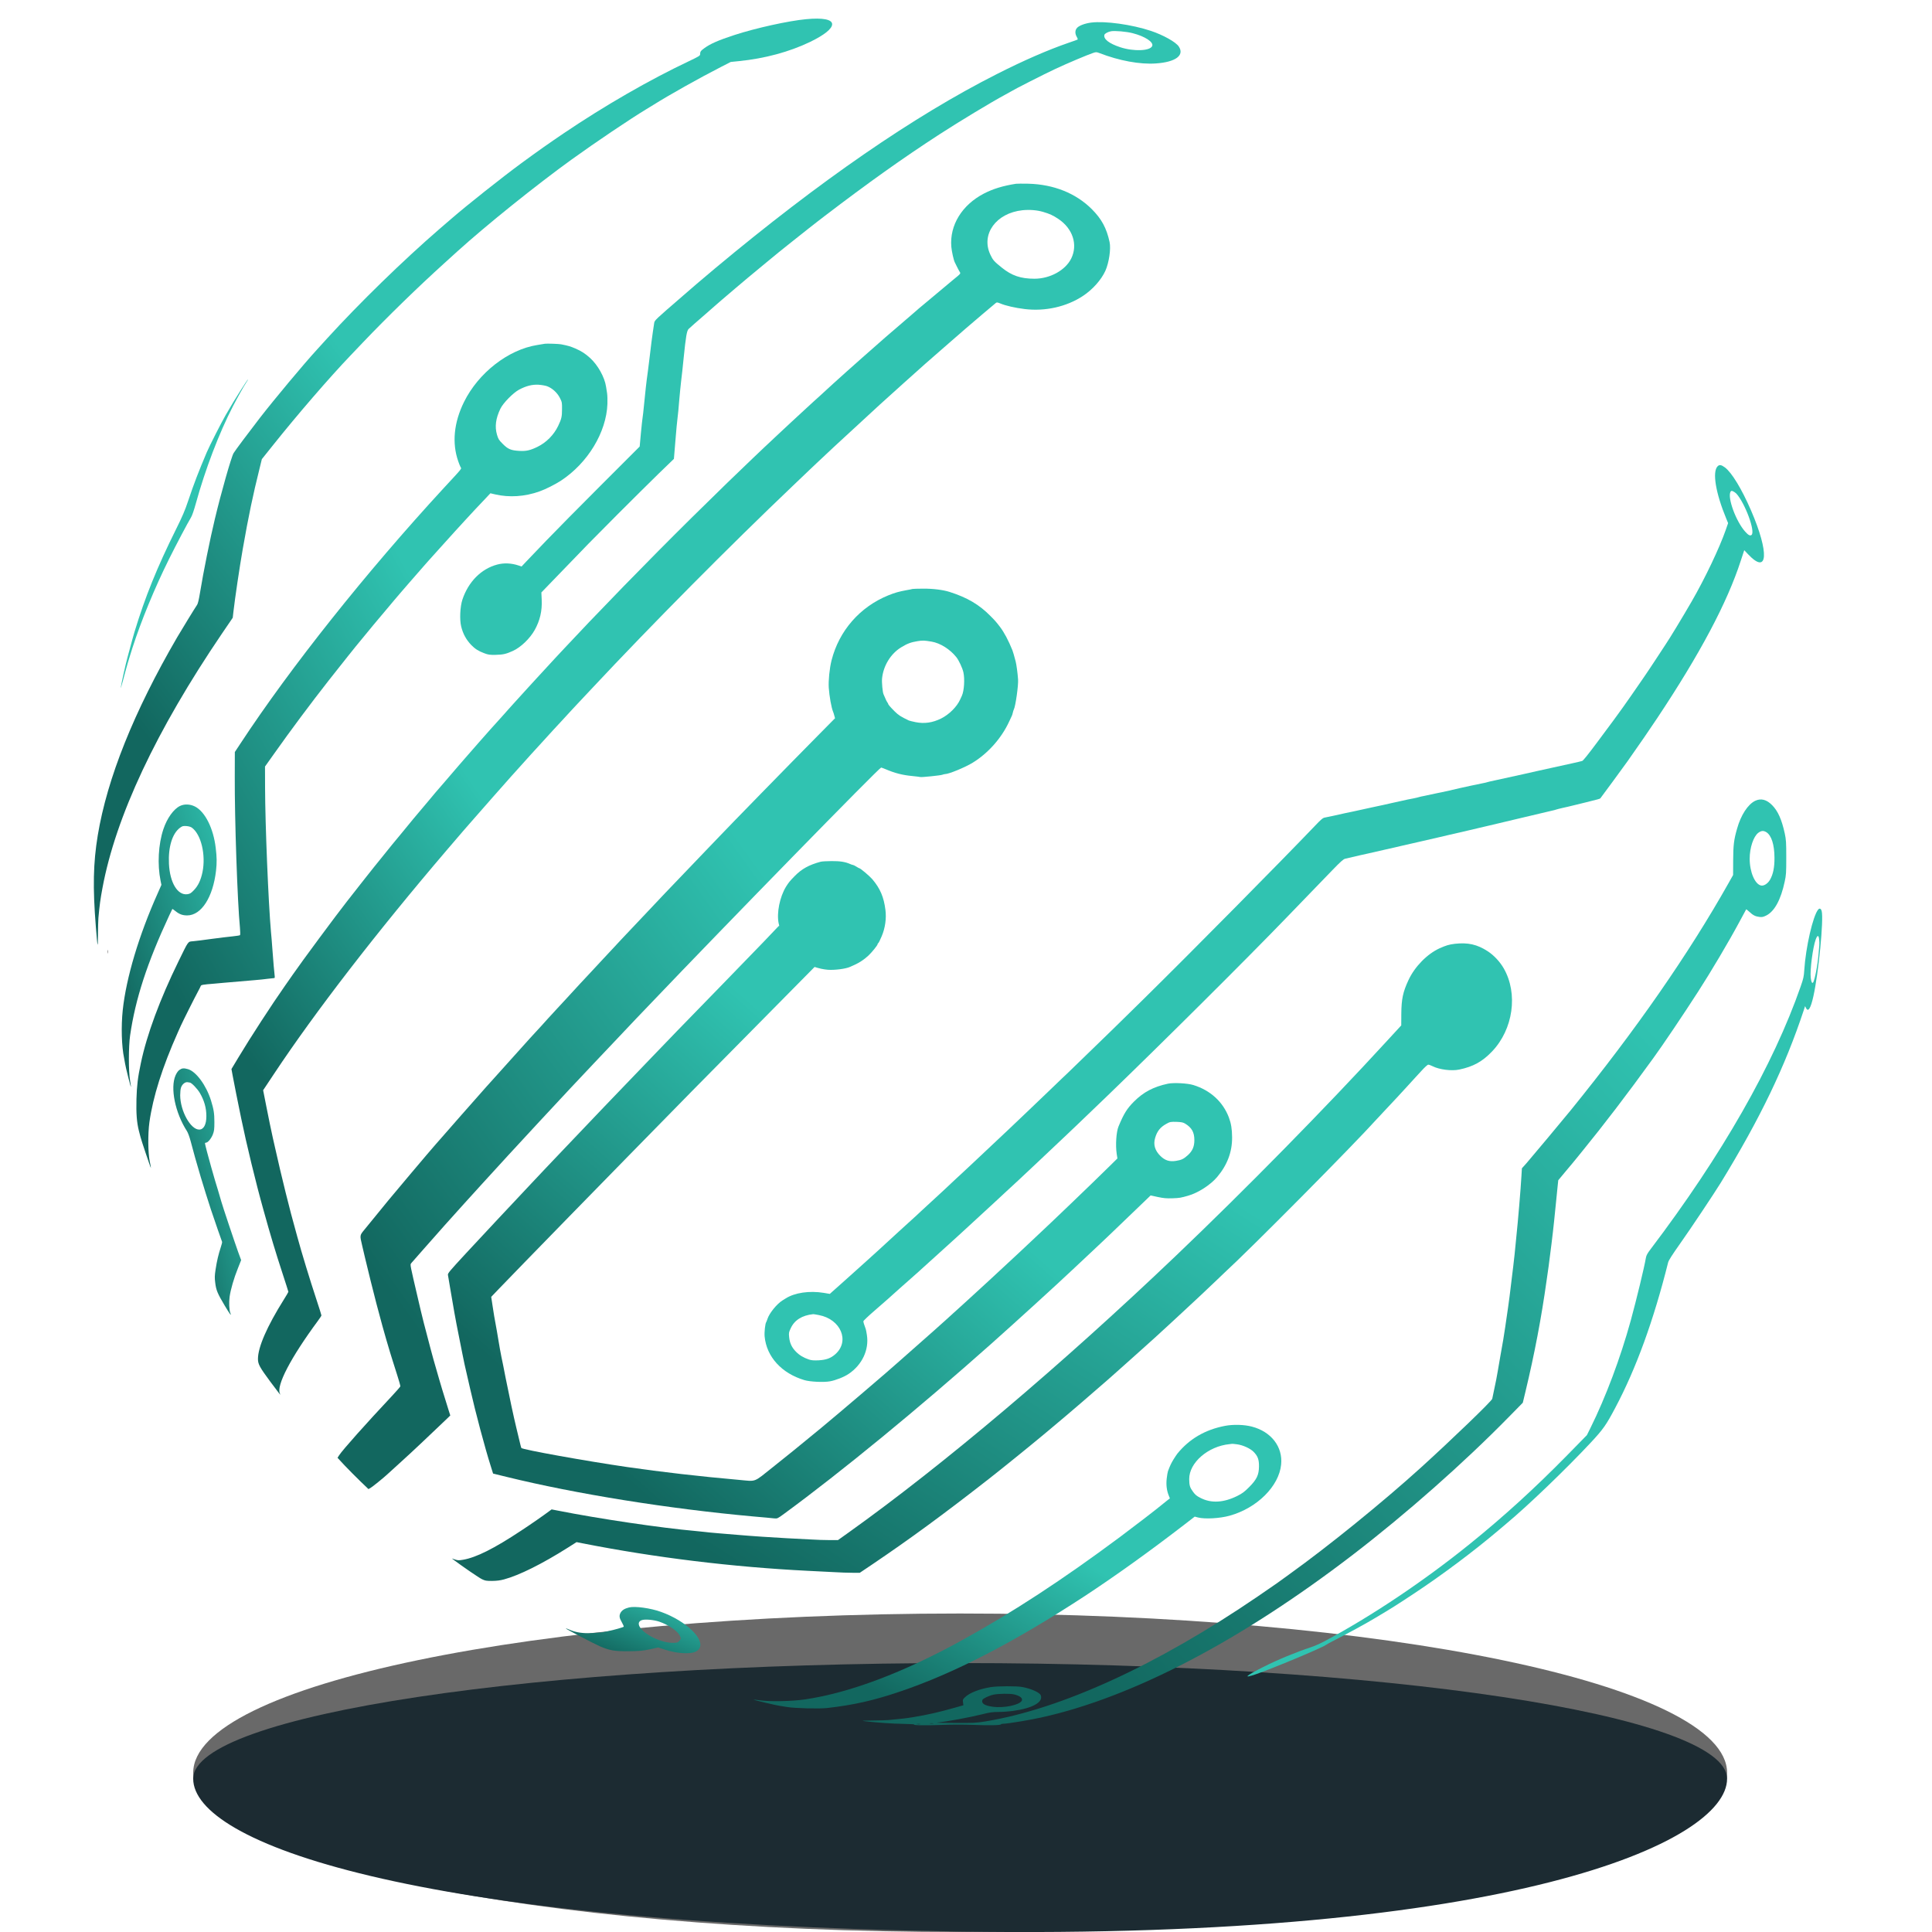 <svg xmlns="http://www.w3.org/2000/svg" width="60" height="60" viewBox="0 0 60 60" fill="none">
<path d="M29.818 60.001C42.972 60.001 53.636 57.787 53.636 55.055C53.636 52.324 42.972 50.109 29.818 50.109C16.664 50.109 6 52.324 6 55.055C6 57.787 16.664 60.001 29.818 60.001Z" fill="#696969"/>
<path d="M53.636 55.24C53.636 57.224 46.88 60.243 29.818 59.986C12.756 59.73 6 57.224 6 55.24C6 53.257 16.664 51.648 29.818 51.648C42.972 51.648 53.636 53.257 53.636 55.24Z" fill="#1C2B32"/>
<g clip-path="url(#clip0_195_1484)">
<g filter="url(#filter0_iii_195_1484)">
<ellipse cx="30.044" cy="26.787" rx="26.787" ry="26.787" fill="white" fill-opacity="0.01"/>
</g>
<path d="M25.033 0.596C24.484 0.648 23.481 0.869 22.809 1.087C22.308 1.251 22.061 1.359 21.874 1.496C21.761 1.578 21.743 1.604 21.743 1.684C21.743 1.73 21.706 1.752 21.4 1.898C20.174 2.477 18.788 3.275 17.509 4.138C17.046 4.452 16.736 4.669 16.197 5.064C15.592 5.508 14.475 6.394 14.014 6.796C13.975 6.83 13.813 6.969 13.655 7.105C12.511 8.095 11.171 9.401 10.162 10.507C10.023 10.661 9.879 10.819 9.844 10.857C9.434 11.304 8.524 12.394 8.067 12.983C7.724 13.427 7.312 13.978 7.255 14.071C7.185 14.185 6.868 15.299 6.675 16.108C6.523 16.739 6.318 17.755 6.212 18.404C6.177 18.618 6.146 18.752 6.121 18.784C6.076 18.845 5.629 19.574 5.502 19.792C4.157 22.104 3.331 24.167 3.036 25.942C2.895 26.802 2.878 27.559 2.977 28.787C3.03 29.446 3.04 29.488 3.042 29.037C3.044 28.815 3.05 28.577 3.056 28.507C3.093 28.102 3.118 27.92 3.182 27.579C3.594 25.358 4.852 22.683 6.892 19.678L7.228 19.185L7.249 18.999C7.298 18.572 7.442 17.604 7.538 17.056C7.72 16.016 7.858 15.363 8.061 14.549L8.132 14.259L8.475 13.83C9.235 12.877 10.23 11.725 10.888 11.037C10.945 10.977 11.117 10.797 11.269 10.637C12.011 9.858 12.989 8.906 13.789 8.183C13.953 8.036 14.137 7.868 14.198 7.812C15.101 6.995 16.652 5.747 17.765 4.945C18.487 4.424 19.555 3.705 20.072 3.391C20.152 3.343 20.248 3.283 20.287 3.26C20.769 2.956 21.726 2.419 22.399 2.075L22.694 1.924L22.95 1.898C23.748 1.818 24.512 1.612 25.156 1.303C25.601 1.087 25.843 0.893 25.843 0.752C25.843 0.602 25.547 0.546 25.033 0.596Z" fill="url(#paint0_linear_195_1484)"/>
<path d="M33.888 0.701C33.7 0.725 33.521 0.791 33.453 0.861C33.383 0.935 33.379 1.041 33.441 1.147C33.465 1.187 33.475 1.223 33.465 1.229C33.455 1.235 33.333 1.279 33.191 1.327C32.546 1.549 31.791 1.878 30.959 2.3C28.376 3.607 25.464 5.616 22.213 8.329C21.951 8.548 21.71 8.752 21.674 8.784C21.64 8.814 21.436 8.992 21.22 9.176C20.334 9.942 20.33 9.946 20.316 10.034C20.31 10.078 20.29 10.204 20.274 10.315C20.256 10.425 20.212 10.771 20.176 11.085C20.138 11.399 20.098 11.713 20.086 11.785C20.076 11.857 20.042 12.154 20.014 12.446C19.986 12.738 19.958 12.988 19.952 13.004C19.948 13.02 19.926 13.22 19.904 13.45L19.866 13.867L18.66 15.073C17.997 15.736 17.234 16.508 16.966 16.788C16.699 17.069 16.415 17.365 16.337 17.445L16.198 17.593L16.108 17.563C15.886 17.487 15.648 17.477 15.441 17.533C14.943 17.665 14.544 18.069 14.36 18.623C14.288 18.842 14.27 19.242 14.322 19.454C14.378 19.684 14.478 19.868 14.638 20.034C14.754 20.152 14.855 20.218 15.037 20.286C15.163 20.334 15.207 20.34 15.391 20.337C15.624 20.332 15.714 20.312 15.93 20.214C16.176 20.102 16.459 19.828 16.605 19.566C16.769 19.274 16.839 18.972 16.823 18.63L16.813 18.399L16.977 18.229C17.068 18.135 17.262 17.933 17.41 17.781C18.105 17.056 18.434 16.72 19.175 15.978C19.615 15.538 20.19 14.967 20.451 14.713L20.929 14.251L20.975 13.693C20.999 13.386 21.029 13.068 21.041 12.986C21.053 12.904 21.077 12.66 21.093 12.446C21.111 12.232 21.139 11.954 21.154 11.828C21.171 11.701 21.206 11.379 21.232 11.113C21.3 10.443 21.33 10.271 21.386 10.216C21.43 10.172 21.632 9.996 21.911 9.754C21.988 9.688 22.091 9.598 22.141 9.552C22.359 9.358 23.277 8.578 23.519 8.383C23.567 8.345 23.697 8.237 23.809 8.143C23.921 8.049 24.09 7.909 24.186 7.833C24.284 7.755 24.4 7.661 24.448 7.623C24.494 7.585 24.626 7.481 24.737 7.393C24.849 7.305 25.015 7.175 25.103 7.103C25.193 7.031 25.319 6.931 25.384 6.883C25.448 6.832 25.548 6.756 25.606 6.712C26.974 5.668 28.031 4.915 29.181 4.169C29.798 3.769 30.803 3.162 31.218 2.94C31.306 2.892 31.388 2.848 31.398 2.84C31.466 2.792 32.432 2.3 32.776 2.14C33.133 1.972 33.776 1.701 33.95 1.643C34.04 1.613 34.054 1.615 34.14 1.647C34.755 1.886 35.406 2.006 35.901 1.97C36.509 1.928 36.79 1.72 36.61 1.447C36.521 1.307 36.125 1.087 35.742 0.959C35.148 0.761 34.324 0.647 33.888 0.701ZM35.177 1.031C35.554 1.127 35.828 1.305 35.784 1.425C35.728 1.583 35.213 1.605 34.791 1.467C34.445 1.353 34.264 1.213 34.298 1.083C34.308 1.043 34.407 0.989 34.503 0.971C34.621 0.949 34.987 0.981 35.177 1.031Z" fill="#30C3B1"/>
<path d="M31.553 5.707C31.147 5.77 30.837 5.866 30.555 6.012C29.873 6.367 29.489 6.995 29.544 7.663C29.556 7.805 29.616 8.078 29.652 8.147C29.662 8.166 29.688 8.22 29.713 8.271C29.737 8.322 29.775 8.391 29.795 8.427C29.841 8.502 29.857 8.48 29.592 8.697C29.491 8.78 29.256 8.977 29.071 9.133C28.886 9.289 28.697 9.447 28.651 9.484C28.566 9.553 28.516 9.596 28.425 9.677C28.397 9.701 28.252 9.827 28.102 9.955C27.639 10.35 27.335 10.614 27.028 10.888C26.971 10.938 26.863 11.034 26.786 11.101C26.649 11.22 25.921 11.871 25.879 11.912C25.867 11.922 25.777 12.005 25.68 12.094C25.581 12.184 25.493 12.265 25.481 12.277C25.469 12.287 25.372 12.374 25.267 12.47C25.163 12.565 25.064 12.656 25.047 12.672C24.984 12.731 24.628 13.06 24.59 13.094C24.568 13.113 24.451 13.222 24.33 13.336C24.21 13.447 24.085 13.567 24.051 13.597C24.019 13.628 23.874 13.764 23.729 13.899C23.586 14.037 23.431 14.184 23.385 14.226C23.242 14.362 22.693 14.889 22.585 14.995C21.084 16.453 19.745 17.804 18.298 19.317C18.194 19.427 17.671 19.98 17.536 20.124C17.494 20.171 17.349 20.325 17.212 20.471C17.078 20.615 16.943 20.761 16.913 20.796C16.883 20.828 16.764 20.956 16.653 21.078C16.541 21.199 16.432 21.317 16.414 21.339C16.38 21.378 16.054 21.737 15.995 21.8C15.979 21.818 15.889 21.917 15.794 22.023C15.7 22.128 15.615 22.226 15.603 22.238C15.593 22.25 15.511 22.339 15.422 22.439C15.334 22.536 15.251 22.627 15.241 22.639C15.201 22.682 14.555 23.416 14.437 23.554C14.37 23.631 14.276 23.741 14.226 23.797C14.016 24.039 13.902 24.173 13.773 24.325C13.699 24.414 13.63 24.491 13.624 24.497C13.616 24.503 13.489 24.653 13.341 24.832C13.192 25.011 13.051 25.179 13.025 25.207C12.966 25.274 12.916 25.333 12.834 25.434C12.797 25.481 12.645 25.665 12.496 25.846C12.347 26.024 12.202 26.201 12.174 26.235C12.146 26.27 11.997 26.456 11.842 26.647C11.687 26.838 11.536 27.024 11.508 27.063C11.478 27.102 11.424 27.172 11.384 27.219C11.345 27.268 11.257 27.38 11.187 27.469C10.969 27.748 10.841 27.911 10.766 28.006C10.448 28.41 9.356 29.884 9.107 30.247C9.06 30.314 8.944 30.483 8.845 30.622C8.447 31.188 7.769 32.231 7.405 32.839L7.188 33.2L7.226 33.407C7.26 33.596 7.397 34.282 7.49 34.73C7.655 35.531 7.944 36.728 8.18 37.569C8.405 38.381 8.554 38.875 8.777 39.557C8.875 39.857 8.956 40.111 8.956 40.119C8.956 40.127 8.894 40.234 8.817 40.356C8.29 41.196 8.011 41.839 8.011 42.204C8.011 42.364 8.065 42.463 8.391 42.904C8.688 43.303 8.737 43.364 8.694 43.281C8.572 43.039 9.028 42.163 9.875 41.017C9.933 40.94 9.982 40.863 9.982 40.851C9.982 40.837 9.913 40.618 9.829 40.364C9.626 39.75 9.37 38.914 9.231 38.401C9.225 38.379 9.203 38.295 9.181 38.218C9.012 37.628 8.737 36.519 8.542 35.642C8.513 35.519 8.483 35.383 8.473 35.338C8.445 35.218 8.32 34.618 8.274 34.375C8.25 34.257 8.218 34.093 8.202 34.01L8.172 33.858L8.509 33.351C9.795 31.414 11.695 28.953 13.874 26.402C14.107 26.13 14.336 25.86 14.386 25.805C14.437 25.748 14.531 25.639 14.598 25.562C14.775 25.357 15.861 24.124 15.875 24.112C15.881 24.106 16.018 23.956 16.177 23.777C16.337 23.599 16.472 23.449 16.478 23.442C16.484 23.436 16.643 23.264 16.83 23.057C17.244 22.601 17.168 22.686 17.444 22.388C17.57 22.25 17.689 22.122 17.705 22.104C17.721 22.085 17.804 21.998 17.886 21.909C17.969 21.822 18.192 21.584 18.379 21.384C20.247 19.388 22.655 16.96 24.634 15.076C24.833 14.887 25.069 14.662 25.155 14.579C25.243 14.496 25.33 14.413 25.348 14.396C25.384 14.364 25.863 13.912 25.899 13.879C25.933 13.847 27.124 12.749 27.329 12.561C27.43 12.47 27.768 12.163 28.083 11.881C28.399 11.6 28.689 11.34 28.727 11.305C28.765 11.271 29.037 11.034 29.33 10.778C29.624 10.524 29.922 10.263 29.994 10.2C30.067 10.137 30.298 9.94 30.507 9.762C30.718 9.585 30.905 9.427 30.924 9.411C30.956 9.385 30.972 9.387 31.062 9.423C31.227 9.494 31.533 9.563 31.825 9.598C32.462 9.675 33.12 9.527 33.627 9.194C33.928 8.997 34.2 8.693 34.328 8.411C34.441 8.16 34.505 7.725 34.459 7.517C34.365 7.083 34.212 6.801 33.908 6.496C33.413 6.001 32.725 5.726 31.935 5.705C31.758 5.701 31.587 5.703 31.553 5.707ZM32.392 6.58C32.599 6.64 32.707 6.691 32.868 6.799C33.317 7.099 33.478 7.598 33.269 8.026C33.088 8.393 32.611 8.656 32.126 8.656C31.7 8.656 31.42 8.561 31.11 8.31C30.869 8.117 30.835 8.076 30.756 7.908C30.457 7.275 30.934 6.616 31.754 6.529C31.975 6.507 32.207 6.525 32.392 6.58Z" fill="url(#paint1_linear_195_1484)"/>
<path d="M16.923 10.675C16.895 10.681 16.787 10.697 16.682 10.715C15.781 10.859 14.858 11.579 14.411 12.482C14.095 13.121 14.033 13.759 14.23 14.323C14.252 14.388 14.284 14.469 14.301 14.502C14.335 14.567 14.395 14.494 13.774 15.165C11.376 17.767 9.017 20.731 7.47 23.087L7.293 23.355L7.291 24.118C7.285 25.432 7.374 28.022 7.452 28.813C7.462 28.931 7.464 29.032 7.454 29.042C7.446 29.051 7.343 29.067 7.227 29.079C7.112 29.089 6.819 29.126 6.575 29.158C6.332 29.192 6.07 29.225 5.996 29.231C5.829 29.247 5.865 29.199 5.541 29.86C4.968 31.03 4.56 32.129 4.375 33.014C4.28 33.458 4.25 33.713 4.238 34.129C4.226 34.584 4.248 34.859 4.314 35.121C4.337 35.206 4.359 35.294 4.365 35.316C4.379 35.387 4.68 36.281 4.687 36.273C4.691 36.271 4.674 36.176 4.65 36.066C4.596 35.803 4.59 35.212 4.64 34.853C4.751 34.06 5.041 33.142 5.519 32.071C5.553 31.991 5.596 31.896 5.614 31.858C5.676 31.72 6.06 30.953 6.143 30.803C6.187 30.72 6.231 30.637 6.235 30.619C6.247 30.586 6.302 30.576 6.646 30.549C6.684 30.545 6.835 30.533 6.977 30.519C7.313 30.489 7.577 30.466 7.903 30.44C8.047 30.428 8.232 30.41 8.315 30.397C8.397 30.387 8.482 30.377 8.502 30.377C8.536 30.377 8.538 30.365 8.528 30.28C8.514 30.182 8.492 29.904 8.456 29.434C8.446 29.288 8.428 29.065 8.415 28.937C8.335 28.032 8.236 25.635 8.232 24.455L8.23 23.805L8.508 23.414C9.027 22.68 9.638 21.86 10.21 21.13C10.584 20.654 10.614 20.617 10.799 20.386C10.897 20.262 11.012 20.122 11.05 20.073C11.109 20 11.489 19.538 11.609 19.394C11.63 19.372 11.793 19.175 11.976 18.958C12.156 18.741 12.374 18.485 12.456 18.39C12.539 18.295 12.661 18.155 12.728 18.076C12.796 17.998 12.891 17.889 12.941 17.832C12.991 17.775 13.09 17.662 13.162 17.579C13.235 17.498 13.303 17.421 13.313 17.408C13.325 17.396 13.466 17.24 13.625 17.061C13.784 16.883 14.009 16.634 14.126 16.506C14.242 16.378 14.393 16.214 14.46 16.141C14.596 15.991 14.874 15.694 15.087 15.471L15.23 15.319L15.379 15.354C15.817 15.455 16.294 15.425 16.752 15.262C16.943 15.195 17.241 15.045 17.426 14.924C18.257 14.376 18.832 13.423 18.864 12.544C18.868 12.431 18.864 12.281 18.854 12.214C18.844 12.147 18.83 12.056 18.822 12.011C18.778 11.715 18.567 11.336 18.325 11.117C18.172 10.979 18.06 10.906 17.869 10.823C17.718 10.758 17.649 10.737 17.426 10.693C17.356 10.678 16.984 10.666 16.923 10.675ZM16.992 11.995C17.153 12.056 17.305 12.196 17.386 12.354C17.454 12.488 17.456 12.502 17.454 12.709C17.454 12.942 17.438 13.009 17.334 13.228C17.199 13.508 16.968 13.741 16.692 13.877C16.465 13.987 16.34 14.015 16.131 14.003C15.869 13.989 15.773 13.948 15.614 13.786C15.493 13.666 15.475 13.636 15.435 13.502C15.361 13.25 15.395 12.995 15.541 12.691C15.628 12.514 15.934 12.202 16.119 12.102C16.34 11.985 16.523 11.938 16.722 11.948C16.817 11.954 16.937 11.975 16.992 11.995Z" fill="url(#paint2_linear_195_1484)"/>
<path d="M7.476 12.118C7.267 12.448 7.229 12.511 7.006 12.895C6.875 13.122 6.511 13.838 6.424 14.04C6.163 14.657 6.032 14.994 5.841 15.562C5.745 15.852 5.66 16.048 5.469 16.432C4.874 17.631 4.51 18.529 4.176 19.628C4.148 19.724 4.097 19.9 3.961 20.409C3.898 20.638 3.769 21.221 3.751 21.352C3.743 21.397 3.772 21.314 3.81 21.17C3.936 20.689 3.985 20.525 4.115 20.115C4.387 19.271 4.807 18.251 5.25 17.361C5.477 16.904 5.831 16.235 5.932 16.069C5.966 16.016 6.026 15.839 6.08 15.643C6.372 14.582 6.805 13.444 7.237 12.611C7.376 12.343 7.577 11.984 7.641 11.89C7.692 11.815 7.706 11.789 7.694 11.789C7.69 11.789 7.591 11.937 7.476 12.118Z" fill="#30C3B1"/>
<path d="M53.342 14.481C53.171 14.653 53.282 15.315 53.612 16.11L53.668 16.246L53.592 16.465C53.394 17.029 52.95 17.962 52.54 18.672C52.264 19.15 51.838 19.854 51.709 20.041C51.691 20.069 51.562 20.264 51.423 20.477C51.285 20.688 51.122 20.931 51.063 21.016C51.005 21.101 50.911 21.239 50.852 21.322C50.796 21.406 50.709 21.529 50.661 21.598C50.613 21.665 50.498 21.827 50.406 21.961C50.311 22.093 50.185 22.27 50.122 22.353C50.06 22.436 49.824 22.753 49.599 23.057C49.34 23.406 49.171 23.616 49.139 23.631C49.11 23.641 48.96 23.677 48.805 23.71C48.65 23.744 48.396 23.799 48.242 23.834C48.087 23.87 47.861 23.919 47.739 23.945C47.618 23.971 47.413 24.018 47.286 24.047C46.912 24.131 46.604 24.198 46.411 24.239C46.313 24.259 46.216 24.282 46.2 24.288C46.184 24.296 46.102 24.314 46.019 24.33C45.937 24.347 45.788 24.377 45.687 24.399C45.589 24.422 45.424 24.458 45.321 24.479C45.221 24.501 45.12 24.525 45.098 24.531C45.076 24.539 44.991 24.558 44.911 24.574C44.828 24.59 44.676 24.623 44.571 24.645C44.466 24.667 44.318 24.7 44.239 24.716C44.163 24.73 44.084 24.748 44.068 24.754C44.052 24.762 43.969 24.78 43.887 24.797C43.804 24.811 43.65 24.843 43.545 24.868C43.441 24.892 43.296 24.925 43.223 24.939C43.151 24.955 43.034 24.982 42.962 24.998C42.889 25.014 42.737 25.046 42.62 25.071C42.503 25.095 42.351 25.13 42.278 25.146C42.206 25.162 42.089 25.186 42.017 25.203C41.874 25.231 41.705 25.268 41.413 25.334C41.309 25.357 41.188 25.381 41.148 25.389C41.083 25.399 41.033 25.44 40.818 25.667C39.78 26.752 37.111 29.454 35.55 30.993C35.067 31.47 34.024 32.49 33.939 32.567C33.907 32.597 33.69 32.809 33.455 33.036C33.219 33.265 33.008 33.47 32.982 33.49C32.958 33.512 32.761 33.701 32.545 33.91C32.328 34.119 32.079 34.358 31.99 34.441C31.902 34.526 31.759 34.663 31.67 34.746C31.584 34.829 31.501 34.906 31.489 34.918C31.477 34.928 31.385 35.015 31.286 35.111C31.186 35.206 31.037 35.346 30.952 35.425C30.82 35.551 30.659 35.701 30.12 36.208C30.043 36.281 29.931 36.386 29.87 36.441C29.81 36.496 29.738 36.563 29.707 36.591C29.412 36.869 29.134 37.129 28.933 37.311C28.8 37.433 28.651 37.571 28.601 37.617C28.551 37.664 28.486 37.725 28.458 37.751C28.346 37.855 28.022 38.149 27.907 38.252C27.646 38.49 27.4 38.717 27.284 38.824C27.217 38.885 27.041 39.045 26.892 39.179C26.636 39.407 26.534 39.498 26.411 39.611C26.383 39.636 26.296 39.715 26.218 39.784C26.079 39.905 25.924 40.043 25.824 40.135L25.771 40.183L25.582 40.151C25.138 40.078 24.681 40.145 24.398 40.325C24.369 40.343 24.325 40.372 24.297 40.388C24.124 40.496 23.889 40.786 23.834 40.962C23.82 41.007 23.802 41.051 23.794 41.063C23.764 41.102 23.734 41.376 23.746 41.504C23.806 42.136 24.273 42.65 24.981 42.861C25.156 42.913 25.576 42.934 25.771 42.899C25.948 42.869 26.216 42.763 26.355 42.668C26.775 42.386 26.994 41.919 26.922 41.459C26.91 41.376 26.893 41.293 26.887 41.277C26.839 41.149 26.811 41.057 26.813 41.033C26.813 41.017 26.972 40.865 27.165 40.699C27.358 40.53 27.541 40.372 27.573 40.343C27.604 40.315 27.696 40.234 27.776 40.161C27.857 40.088 27.933 40.019 27.945 40.009C27.958 39.997 28.076 39.893 28.209 39.776C28.523 39.5 28.581 39.445 28.609 39.419C28.621 39.408 28.808 39.24 29.023 39.045C29.607 38.518 29.617 38.508 29.748 38.388C29.798 38.342 29.947 38.206 30.079 38.084C30.212 37.962 30.411 37.78 30.52 37.678C30.63 37.577 30.743 37.472 30.771 37.447C30.799 37.421 30.864 37.362 30.914 37.315C30.965 37.269 31.103 37.139 31.224 37.027C31.518 36.758 31.495 36.778 31.63 36.652C31.841 36.451 32.087 36.222 32.233 36.086C32.429 35.902 32.917 35.441 33.137 35.232C33.235 35.137 33.384 34.995 33.467 34.918C33.712 34.685 33.768 34.63 34.384 34.038C36.123 32.36 38.698 29.799 40.003 28.446C40.164 28.279 40.468 27.965 40.677 27.748C40.888 27.529 41.206 27.202 41.381 27.02C41.628 26.764 41.719 26.683 41.773 26.669C41.858 26.647 42.051 26.602 42.238 26.561C42.31 26.545 42.433 26.519 42.509 26.501C42.702 26.456 42.863 26.42 43.042 26.379C43.125 26.361 43.248 26.332 43.314 26.318C43.38 26.302 43.493 26.276 43.565 26.259C43.638 26.243 43.782 26.211 43.887 26.186C43.992 26.162 44.134 26.129 44.205 26.113C44.336 26.083 44.517 26.042 44.722 25.994C44.788 25.977 44.901 25.951 44.973 25.935C45.09 25.908 45.259 25.87 45.597 25.791C45.657 25.777 45.794 25.744 45.898 25.72C46.003 25.695 46.144 25.663 46.21 25.647C46.276 25.631 46.407 25.6 46.502 25.578C46.657 25.543 46.826 25.503 47.145 25.425C47.507 25.338 47.934 25.237 48.139 25.19C48.237 25.168 48.326 25.146 48.334 25.14C48.342 25.136 48.429 25.113 48.527 25.091C48.624 25.071 48.777 25.034 48.865 25.012C48.954 24.99 49.12 24.949 49.237 24.921C49.633 24.823 49.686 24.809 49.7 24.793C49.728 24.762 50.412 23.827 50.545 23.641C50.995 23 51.15 22.775 51.46 22.312C52.793 20.31 53.638 18.72 54.062 17.412L54.169 17.087L54.292 17.217C54.907 17.868 54.951 17.173 54.38 15.852C54.09 15.183 53.779 14.672 53.568 14.516C53.457 14.434 53.398 14.424 53.342 14.481ZM53.922 15.327C54.191 15.619 54.521 16.507 54.396 16.613C54.352 16.649 54.296 16.621 54.197 16.509C53.913 16.191 53.644 15.461 53.742 15.274C53.76 15.242 53.773 15.238 53.819 15.256C53.849 15.268 53.895 15.301 53.922 15.327ZM25.433 40.841C26.113 40.97 26.399 41.652 25.942 42.056C25.797 42.183 25.661 42.232 25.421 42.246C25.27 42.252 25.204 42.248 25.119 42.22C24.953 42.163 24.826 42.088 24.717 41.976C24.589 41.846 24.526 41.709 24.508 41.53C24.494 41.398 24.498 41.376 24.554 41.256C24.671 40.997 24.908 40.849 25.256 40.812C25.269 40.812 25.349 40.824 25.433 40.841Z" fill="#30C3B1"/>
<path d="M28.334 18.291C28.322 18.297 28.242 18.314 28.153 18.328C27.922 18.371 27.795 18.405 27.59 18.488C26.705 18.847 26.058 19.587 25.824 20.51C25.762 20.758 25.724 21.133 25.738 21.358C25.756 21.622 25.82 21.981 25.872 22.103C25.882 22.125 25.9 22.18 25.91 22.224L25.933 22.305L25.382 22.863C24.599 23.654 22.578 25.723 22.331 25.987C22.284 26.037 22.099 26.228 21.922 26.413C21.598 26.749 20.832 27.549 20.649 27.743C20.597 27.8 20.39 28.019 20.191 28.228C19.991 28.439 19.742 28.703 19.637 28.814C19.533 28.926 19.368 29.1 19.271 29.201C19.177 29.301 19.08 29.404 19.06 29.429C19.038 29.453 18.895 29.607 18.74 29.771C18.587 29.936 18.392 30.145 18.31 30.234C18.227 30.323 18.095 30.465 18.016 30.548C17.799 30.781 17.636 30.96 17.576 31.027C17.544 31.059 17.419 31.197 17.296 31.329C16.992 31.66 16.994 31.656 16.802 31.871C16.707 31.974 16.608 32.084 16.58 32.112C16.552 32.143 16.498 32.201 16.457 32.246C16.419 32.288 16.194 32.54 15.957 32.802C15.721 33.063 15.454 33.359 15.365 33.461C15.275 33.56 15.156 33.692 15.1 33.755C15.046 33.816 14.891 33.99 14.76 34.14C14.629 34.29 14.502 34.434 14.48 34.457C14.456 34.481 14.388 34.558 14.328 34.629C14.267 34.698 14.136 34.848 14.038 34.96C13.939 35.073 13.803 35.227 13.736 35.305C13.668 35.384 13.575 35.487 13.531 35.538C13.485 35.59 13.358 35.737 13.249 35.866C13.139 35.996 12.916 36.262 12.749 36.457C12.274 37.017 11.884 37.487 11.325 38.179C11.168 38.371 11.17 38.353 11.25 38.694C11.27 38.783 11.309 38.943 11.333 39.048C11.385 39.278 11.632 40.272 11.691 40.489C11.731 40.643 11.809 40.935 11.876 41.178C11.922 41.351 12.065 41.842 12.117 42.01C12.139 42.083 12.174 42.197 12.196 42.264C12.216 42.331 12.278 42.529 12.336 42.706C12.393 42.882 12.437 43.038 12.433 43.055C12.429 43.069 12.316 43.2 12.181 43.344C11.339 44.243 10.649 45.018 10.534 45.192L10.482 45.273L10.705 45.513C10.828 45.642 11.045 45.861 11.186 45.998L11.443 46.245L11.502 46.212C11.552 46.188 11.938 45.874 12.035 45.781C12.051 45.764 12.206 45.624 12.377 45.47C12.684 45.192 12.823 45.062 13.121 44.781C13.205 44.701 13.398 44.517 13.551 44.373C13.704 44.227 13.865 44.075 13.907 44.034L13.984 43.959L13.937 43.811C13.911 43.73 13.861 43.568 13.825 43.45C13.79 43.332 13.748 43.2 13.734 43.156C13.72 43.111 13.68 42.973 13.644 42.852C13.579 42.627 13.527 42.444 13.463 42.223C13.445 42.156 13.402 42.006 13.372 41.888C13.342 41.771 13.302 41.617 13.282 41.544C13.201 41.245 13.113 40.896 13.07 40.712C13.056 40.651 13.026 40.521 13.002 40.422C12.956 40.223 12.902 39.988 12.839 39.722C12.817 39.624 12.785 39.481 12.769 39.404C12.743 39.266 12.743 39.26 12.787 39.211C12.811 39.182 12.976 38.996 13.153 38.795C13.521 38.373 14.12 37.704 14.428 37.365C14.545 37.237 14.79 36.968 14.971 36.767C15.85 35.797 17.688 33.816 18.441 33.025C18.543 32.919 18.831 32.613 19.084 32.346C19.338 32.078 19.643 31.753 19.766 31.625C19.889 31.498 20.112 31.264 20.261 31.108C22.457 28.804 27.308 23.837 27.365 23.837C27.375 23.837 27.439 23.861 27.508 23.89C27.791 24.011 28.029 24.072 28.33 24.1C28.455 24.112 28.567 24.127 28.58 24.131C28.618 24.143 29.217 24.082 29.267 24.06C29.294 24.05 29.33 24.04 29.35 24.04C29.465 24.04 29.973 23.831 30.207 23.687C30.688 23.392 31.104 22.922 31.341 22.407C31.377 22.328 31.414 22.25 31.422 22.234C31.432 22.216 31.446 22.171 31.454 22.133C31.462 22.095 31.476 22.05 31.486 22.032C31.538 21.934 31.631 21.281 31.617 21.099C31.603 20.898 31.566 20.632 31.542 20.541C31.494 20.358 31.458 20.235 31.442 20.196C31.319 19.89 31.188 19.644 31.054 19.466C30.935 19.312 30.911 19.283 30.76 19.131C30.41 18.776 30.042 18.559 29.491 18.383C29.288 18.318 28.976 18.279 28.67 18.281C28.497 18.281 28.346 18.287 28.334 18.291ZM28.93 19.926C29.199 19.971 29.501 20.16 29.7 20.409C29.778 20.506 29.889 20.746 29.919 20.878C29.965 21.086 29.943 21.45 29.873 21.605C29.859 21.634 29.835 21.689 29.817 21.727C29.716 21.951 29.475 22.19 29.227 22.314C28.962 22.445 28.708 22.482 28.433 22.427C28.336 22.407 28.244 22.384 28.226 22.376C27.968 22.253 27.904 22.21 27.785 22.093C27.648 21.956 27.582 21.88 27.582 21.855C27.582 21.849 27.57 21.827 27.556 21.811C27.542 21.792 27.514 21.738 27.494 21.687C27.473 21.636 27.449 21.579 27.439 21.561C27.411 21.506 27.381 21.192 27.393 21.074C27.431 20.675 27.663 20.299 27.99 20.101C28.177 19.987 28.29 19.945 28.493 19.912C28.66 19.886 28.698 19.888 28.93 19.926Z" fill="url(#paint3_linear_195_1484)"/>
<path d="M5.59 25.03C5.391 25.127 5.186 25.413 5.074 25.752C4.917 26.22 4.884 26.847 4.987 27.354L5.013 27.48L4.895 27.748C4.313 29.048 3.919 30.366 3.812 31.37C3.758 31.881 3.776 32.492 3.855 32.865C3.867 32.93 3.881 33.005 3.885 33.033C3.893 33.106 4.058 33.766 4.066 33.757C4.07 33.755 4.058 33.666 4.04 33.561C3.989 33.279 3.991 32.504 4.04 32.161C4.205 31.019 4.571 29.898 5.261 28.419C5.307 28.318 5.349 28.233 5.353 28.228C5.355 28.224 5.397 28.255 5.446 28.293C5.566 28.391 5.667 28.429 5.812 28.429C6.252 28.429 6.614 27.867 6.709 27.04C6.737 26.792 6.735 26.62 6.699 26.33C6.628 25.725 6.369 25.208 6.057 25.048C5.906 24.971 5.727 24.963 5.59 25.03ZM5.961 25.705C6.248 25.918 6.397 26.551 6.288 27.087C6.236 27.334 6.154 27.508 6.021 27.646C5.932 27.74 5.9 27.758 5.822 27.77C5.518 27.815 5.275 27.415 5.247 26.825C5.222 26.303 5.351 25.884 5.59 25.707C5.665 25.652 5.685 25.648 5.79 25.654C5.864 25.66 5.924 25.679 5.961 25.705Z" fill="url(#paint4_linear_195_1484)"/>
<path d="M54.509 24.87C54.284 24.978 54.066 25.31 53.948 25.73C53.847 26.077 53.827 26.251 53.825 26.728L53.823 27.174L53.686 27.418C52.437 29.635 50.81 31.977 48.777 34.484C48.549 34.766 47.552 35.956 47.409 36.121L47.264 36.283L47.25 36.516C47.226 36.938 47.146 37.894 47.085 38.472C47.069 38.628 47.047 38.847 47.037 38.958C47.017 39.151 46.98 39.457 46.936 39.81C46.924 39.899 46.91 40.017 46.904 40.074C46.892 40.206 46.784 40.971 46.745 41.22C46.727 41.325 46.699 41.504 46.683 41.616C46.665 41.727 46.623 41.964 46.59 42.143C46.558 42.321 46.524 42.52 46.514 42.585C46.504 42.652 46.482 42.77 46.466 42.849C46.434 43.003 46.355 43.372 46.343 43.441C46.329 43.51 45.1 44.694 44.121 45.583C42.932 46.66 41.24 48.031 40.038 48.893C39.933 48.97 39.76 49.092 39.656 49.169C39.551 49.244 39.283 49.428 39.062 49.578C35.941 51.708 32.96 53.075 30.596 53.461C30.303 53.507 30.238 53.511 29.653 53.507C29.307 53.507 29.058 53.501 29.096 53.497C29.41 53.465 30.116 53.335 30.5 53.239C30.744 53.178 30.824 53.166 31.013 53.166C31.138 53.166 31.333 53.152 31.45 53.136C32.069 53.051 32.403 52.864 32.322 52.649C32.288 52.562 32.033 52.446 31.751 52.392C31.582 52.359 30.985 52.361 30.776 52.394C30.424 52.45 30.114 52.57 29.975 52.704C29.898 52.775 29.897 52.785 29.907 52.868L29.919 52.958L29.663 53.031C29.172 53.17 28.804 53.256 28.352 53.329C28.147 53.363 28.008 53.379 27.588 53.418C27.527 53.424 27.306 53.43 27.095 53.432C26.781 53.434 26.739 53.438 26.854 53.453C27.228 53.497 27.712 53.532 28.042 53.536C28.243 53.54 28.4 53.548 28.388 53.554C28.342 53.582 28.73 53.59 29.219 53.57C29.583 53.556 29.903 53.556 30.232 53.568C30.723 53.588 31.087 53.58 31.087 53.55C31.087 53.54 31.122 53.532 31.164 53.532C31.287 53.532 31.98 53.418 32.334 53.339C35.164 52.716 38.527 50.96 42.019 48.28C43.674 47.009 45.448 45.443 46.858 44.005L47.292 43.563L47.375 43.218C47.653 42.06 47.87 40.924 48.032 39.76C48.051 39.632 48.077 39.439 48.093 39.334C48.139 38.999 48.232 38.248 48.264 37.924C48.276 37.8 48.294 37.624 48.304 37.529C48.314 37.433 48.328 37.309 48.332 37.255C48.338 37.198 48.354 37.042 48.367 36.904L48.393 36.654L48.634 36.364C48.769 36.206 48.909 36.036 48.948 35.987C48.986 35.938 49.069 35.837 49.129 35.764C49.815 34.922 50.517 34.005 51.343 32.864C51.647 32.446 52.262 31.533 52.731 30.805C53.141 30.17 53.697 29.231 54.016 28.635C54.159 28.367 54.223 28.249 54.229 28.241C54.233 28.237 54.276 28.269 54.326 28.316C54.438 28.422 54.517 28.462 54.64 28.476C54.722 28.486 54.758 28.478 54.849 28.434C55.108 28.306 55.306 27.943 55.426 27.377C55.47 27.174 55.474 27.105 55.474 26.627C55.474 26.154 55.468 26.077 55.428 25.886C55.332 25.448 55.215 25.185 55.032 25.002C54.863 24.83 54.688 24.785 54.509 24.87ZM54.855 25.844C55.014 25.943 55.106 26.231 55.108 26.637C55.11 26.939 55.066 27.154 54.969 27.322C54.901 27.44 54.782 27.517 54.694 27.501C54.501 27.464 54.338 27.083 54.338 26.667C54.338 26.328 54.456 25.974 54.608 25.862C54.7 25.795 54.766 25.791 54.855 25.844ZM31.49 52.621C31.679 52.663 31.773 52.743 31.731 52.819C31.661 52.952 31.172 53.053 30.83 53.004C30.573 52.97 30.47 52.901 30.51 52.791C30.528 52.749 30.713 52.659 30.854 52.629C31.001 52.596 31.365 52.592 31.49 52.621ZM28.982 53.526C28.956 53.529 28.911 53.529 28.881 53.526C28.849 53.522 28.871 53.517 28.925 53.517C28.982 53.517 29.006 53.522 28.982 53.526ZM28.579 53.546C28.553 53.55 28.509 53.55 28.479 53.546C28.446 53.542 28.469 53.538 28.523 53.538C28.579 53.538 28.603 53.542 28.579 53.546Z" fill="url(#paint5_linear_195_1484)"/>
<path d="M25.486 26.762C25.122 26.86 24.899 26.984 24.682 27.205C24.525 27.365 24.489 27.41 24.408 27.541C24.215 27.86 24.117 28.349 24.181 28.671C24.193 28.73 24.221 28.846 24.243 28.927C24.265 29.008 24.279 29.081 24.273 29.087C24.267 29.093 24.301 29.047 24.255 28.971C24.213 28.811 24.219 28.832 24.198 28.747C24.188 28.747 23.892 29.069 23.706 29.259C23.519 29.452 22.95 30.038 22.441 30.564C20.923 32.125 20.808 32.241 20.689 32.369C20.627 32.436 20.432 32.636 20.259 32.815C19.933 33.152 18.883 34.245 18.781 34.354C18.748 34.389 18.614 34.531 18.479 34.671C18.344 34.811 18.037 35.133 17.793 35.391C17.55 35.646 17.256 35.957 17.139 36.078C17.023 36.2 16.914 36.316 16.898 36.332C16.882 36.35 16.691 36.553 16.476 36.78C15.762 37.539 15.084 38.263 14.489 38.904C13.962 39.474 13.903 39.543 13.911 39.593C13.917 39.624 13.947 39.814 13.982 40.015C14.056 40.472 14.169 41.096 14.235 41.415C14.263 41.549 14.32 41.837 14.362 42.054C14.406 42.27 14.454 42.504 14.473 42.571C14.489 42.638 14.549 42.893 14.603 43.139C14.768 43.869 15.064 44.977 15.239 45.526L15.313 45.763L15.729 45.865C17.88 46.394 20.75 46.855 23.385 47.094C23.694 47.12 23.992 47.148 24.046 47.155C24.143 47.163 24.149 47.161 24.358 47.007C26.128 45.71 28.529 43.739 30.786 41.731C31.561 41.041 32.813 39.9 33.28 39.459C33.346 39.397 33.528 39.228 33.682 39.082C33.837 38.938 34.036 38.752 34.125 38.666C34.213 38.583 34.366 38.437 34.467 38.342C34.72 38.102 35.127 37.711 35.623 37.232L35.734 37.125L35.957 37.174C36.138 37.212 36.225 37.22 36.41 37.214C36.637 37.206 36.665 37.2 36.901 37.133C37.208 37.046 37.593 36.798 37.8 36.553C38.113 36.182 38.268 35.774 38.264 35.32C38.262 35.062 38.234 34.89 38.163 34.701C37.977 34.215 37.588 33.859 37.061 33.697C36.882 33.64 36.442 33.618 36.271 33.655C35.82 33.752 35.511 33.916 35.217 34.21C35 34.427 34.901 34.586 34.736 34.985C34.666 35.157 34.64 35.563 34.68 35.833L34.702 35.977L34.413 36.261C33.884 36.784 32.598 38.015 32.222 38.364C32.178 38.407 31.735 38.821 31.641 38.91C31.593 38.957 30.879 39.62 30.776 39.713C30.726 39.758 30.573 39.9 30.434 40.027C30.295 40.155 30.092 40.342 29.982 40.441C29.871 40.541 29.744 40.654 29.702 40.695C29.66 40.733 29.613 40.774 29.601 40.786C29.589 40.796 29.493 40.885 29.388 40.98C29.179 41.169 28.879 41.437 28.352 41.9C28.166 42.066 27.978 42.23 27.94 42.264C27.651 42.528 26.015 43.923 25.494 44.352C24.792 44.93 24.469 45.193 24.01 45.557C23.383 46.055 23.507 46.009 22.942 45.958C21.727 45.851 20.526 45.713 19.483 45.561C18.22 45.378 16.222 45.019 16.19 44.968C16.184 44.956 16.158 44.859 16.134 44.753C16.11 44.646 16.063 44.449 16.029 44.315C15.955 44.011 15.82 43.382 15.701 42.784C15.653 42.532 15.595 42.24 15.571 42.135C15.549 42.029 15.508 41.8 15.48 41.628C15.452 41.455 15.412 41.222 15.39 41.11C15.367 40.999 15.329 40.766 15.303 40.591L15.255 40.275L15.516 40.003C15.732 39.778 16.637 38.845 17.683 37.774C18.346 37.093 20.581 34.811 21.514 33.861C22.323 33.04 25.197 30.131 25.309 30.018C25.317 30.012 25.263 29.985 25.245 29.957L25.16 29.985L25.257 30.018C25.458 30.081 25.561 30.103 25.707 30.117C25.917 30.133 26.269 30.089 26.402 30.026C26.424 30.016 26.488 29.988 26.542 29.963C26.689 29.898 26.844 29.793 26.971 29.675C27.087 29.564 27.256 29.353 27.256 29.32C27.256 29.308 27.262 29.296 27.273 29.292C27.286 29.286 27.329 29.203 27.383 29.073C27.49 28.823 27.532 28.523 27.498 28.258C27.448 27.86 27.335 27.592 27.09 27.304C27.005 27.205 26.719 26.963 26.685 26.963C26.677 26.963 26.637 26.941 26.593 26.913C26.548 26.884 26.502 26.862 26.49 26.862C26.478 26.862 26.44 26.85 26.405 26.834C26.249 26.765 26.09 26.74 25.824 26.742C25.677 26.742 25.524 26.752 25.486 26.762ZM36.804 34.894C37.011 35.02 37.092 35.163 37.092 35.407C37.092 35.61 37.033 35.744 36.889 35.876C36.758 35.993 36.691 36.026 36.52 36.052C36.321 36.084 36.181 36.04 36.038 35.9C35.867 35.732 35.812 35.547 35.873 35.342C35.933 35.133 36.03 35.01 36.211 34.908C36.335 34.837 36.355 34.835 36.553 34.841C36.689 34.847 36.742 34.857 36.804 34.894Z" fill="url(#paint6_linear_195_1484)"/>
<path d="M56.465 28.248C56.302 28.441 56.077 29.425 56.033 30.131C56.021 30.325 56.007 30.39 55.924 30.628C55.074 33.072 53.47 35.881 51.258 38.798C51.161 38.925 51.127 38.988 51.115 39.061C51.065 39.359 50.825 40.349 50.644 41.012C50.321 42.183 49.87 43.383 49.393 44.347L49.283 44.568L48.677 45.187C47.656 46.227 46.704 47.093 45.656 47.941C44.218 49.103 42.595 50.19 41.137 50.969C41.006 51.038 40.821 51.121 40.725 51.152C40.25 51.308 39.689 51.539 39.24 51.766C38.675 52.05 38.585 52.139 39.003 51.995C39.536 51.811 41.069 51.17 41.181 51.083C41.197 51.07 41.288 51.02 41.382 50.971C41.869 50.722 42.406 50.43 42.73 50.235C43.223 49.941 43.359 49.856 43.921 49.484C44.785 48.913 45.769 48.176 46.549 47.515C46.642 47.436 46.75 47.345 46.791 47.31C47.45 46.763 48.647 45.611 49.401 44.803C49.786 44.39 49.88 44.258 50.164 43.72C50.813 42.497 51.355 41.006 51.805 39.207C51.821 39.142 51.93 38.972 52.179 38.619C52.497 38.171 53.237 37.061 53.44 36.731C54.665 34.733 55.441 33.116 56.019 31.368L56.059 31.246L56.085 31.301C56.152 31.445 56.232 31.321 56.316 30.942C56.479 30.212 56.64 28.551 56.574 28.295C56.552 28.214 56.509 28.196 56.465 28.248ZM56.495 29.171C56.503 29.23 56.505 29.32 56.499 29.37C56.493 29.421 56.483 29.534 56.477 29.624C56.449 29.977 56.355 30.461 56.304 30.516C56.274 30.547 56.25 30.492 56.234 30.368C56.206 30.135 56.298 29.421 56.389 29.175C56.441 29.035 56.479 29.033 56.495 29.171Z" fill="#30C3B1"/>
<path d="M45.178 29.311C44.995 29.334 44.911 29.36 44.706 29.451C44.322 29.626 43.935 30.021 43.742 30.437C43.569 30.808 43.523 31.025 43.519 31.486L43.517 31.845L43.054 32.348C41.154 34.419 38.664 36.952 36.53 38.988C32.944 42.408 29.301 45.489 26.354 47.594L26.024 47.829H25.763C25.62 47.829 25.353 47.821 25.17 47.809C24.985 47.799 24.639 47.781 24.401 47.769C23.975 47.746 23.364 47.706 22.913 47.667C22.787 47.657 22.515 47.633 22.309 47.617C22.105 47.6 21.916 47.582 21.887 47.576C21.859 47.572 21.728 47.558 21.596 47.546C20.542 47.454 18.585 47.164 17.332 46.915L17.131 46.876L17.07 46.921C16.883 47.061 16.485 47.339 16.185 47.535C15.347 48.091 14.787 48.371 14.379 48.44C14.25 48.462 14.216 48.46 14.132 48.432L14.033 48.399L14.091 48.444C14.359 48.645 14.878 49.002 14.969 49.044C15.065 49.091 15.103 49.097 15.28 49.097C15.423 49.095 15.532 49.083 15.652 49.05C16.125 48.923 16.833 48.57 17.633 48.065L17.905 47.892L18.102 47.931C20.333 48.371 22.752 48.667 25.085 48.783C25.323 48.795 25.681 48.813 25.88 48.823C26.079 48.836 26.346 48.844 26.473 48.844H26.702L27.086 48.586C28.259 47.793 29.279 47.047 30.717 45.923C31.057 45.659 32.053 44.852 32.358 44.596C32.425 44.54 32.519 44.461 32.567 44.422C32.692 44.32 33.507 43.631 33.561 43.58C33.573 43.568 33.678 43.477 33.794 43.378C33.995 43.207 34.136 43.085 34.368 42.881C34.424 42.83 34.532 42.734 34.609 42.668C34.77 42.526 35.866 41.546 35.898 41.514C35.91 41.501 35.992 41.426 36.079 41.347C36.168 41.266 36.262 41.181 36.29 41.154C36.355 41.094 36.719 40.757 36.789 40.692C37.181 40.329 37.447 40.08 37.797 39.745C37.891 39.654 37.996 39.554 38.028 39.524C38.835 38.785 42.023 35.571 42.755 34.757C42.785 34.723 42.887 34.613 42.982 34.514C43.362 34.11 43.448 34.017 43.68 33.763C43.812 33.617 43.929 33.49 43.941 33.477C43.952 33.465 44.042 33.368 44.14 33.261C44.247 33.143 44.334 33.064 44.356 33.064C44.378 33.064 44.438 33.086 44.49 33.112C44.698 33.218 45.084 33.267 45.319 33.216C45.754 33.125 46.037 32.968 46.337 32.654C46.995 31.966 47.151 30.857 46.699 30.072C46.578 29.863 46.395 29.668 46.204 29.543C45.874 29.328 45.587 29.265 45.178 29.311Z" fill="url(#paint7_linear_195_1484)"/>
<path d="M3.338 29.556C3.338 29.606 3.342 29.627 3.346 29.6C3.35 29.576 3.35 29.536 3.346 29.51C3.342 29.486 3.338 29.506 3.338 29.556Z" fill="#242121"/>
<path d="M5.574 33.226C5.532 33.254 5.489 33.315 5.453 33.394C5.28 33.784 5.439 34.56 5.807 35.13C5.837 35.175 5.888 35.315 5.922 35.445C5.986 35.698 6.123 36.183 6.236 36.56C6.298 36.771 6.489 37.382 6.547 37.554C6.672 37.925 6.887 38.548 6.897 38.566C6.903 38.576 6.885 38.651 6.857 38.733C6.785 38.952 6.736 39.157 6.696 39.42C6.666 39.617 6.664 39.682 6.684 39.836C6.712 40.069 6.755 40.171 6.976 40.542C7.143 40.822 7.199 40.895 7.153 40.775C7.117 40.68 7.107 40.447 7.131 40.274C7.161 40.049 7.265 39.694 7.39 39.384L7.489 39.134L7.398 38.887C7.296 38.603 6.907 37.443 6.875 37.321C6.863 37.276 6.817 37.116 6.771 36.966C6.684 36.682 6.674 36.652 6.559 36.246C6.471 35.94 6.366 35.536 6.366 35.508C6.366 35.496 6.38 35.486 6.399 35.486C6.455 35.486 6.559 35.36 6.61 35.232C6.65 35.126 6.658 35.076 6.658 34.846C6.658 34.573 6.638 34.455 6.553 34.177C6.407 33.709 6.091 33.276 5.837 33.203C5.707 33.167 5.654 33.171 5.574 33.226ZM5.894 33.62C5.944 33.62 6.127 33.808 6.206 33.942C6.342 34.175 6.409 34.404 6.409 34.664C6.409 34.926 6.326 35.08 6.185 35.08C5.918 35.08 5.598 34.5 5.596 34.015C5.596 33.925 5.606 33.82 5.62 33.78C5.656 33.668 5.759 33.589 5.839 33.611C5.856 33.615 5.88 33.62 5.894 33.62Z" fill="url(#paint8_linear_195_1484)"/>
<path d="M38.041 44.282C37.427 44.4 36.938 44.685 36.565 45.143C36.543 45.17 36.489 45.252 36.443 45.326C36.372 45.443 36.338 45.514 36.272 45.69C36.262 45.715 36.245 45.819 36.233 45.919C36.211 46.116 36.233 46.296 36.302 46.458L36.332 46.534L36.26 46.589C36.219 46.622 36.159 46.669 36.125 46.697C35.956 46.841 35.191 47.428 34.784 47.731C32.987 49.068 31.474 50.056 29.884 50.935C28.055 51.944 26.382 52.575 24.994 52.777C24.607 52.834 23.947 52.849 23.627 52.808C23.504 52.791 23.404 52.781 23.4 52.785C23.392 52.791 24.098 52.961 24.187 52.971C24.221 52.978 24.34 52.996 24.45 53.014C24.686 53.053 25.45 53.072 25.698 53.043C26.517 52.949 27.135 52.81 27.962 52.529C29.622 51.969 31.496 51 33.678 49.574C34.63 48.949 35.72 48.167 36.787 47.344L37.103 47.1L37.206 47.127C37.417 47.182 37.883 47.156 38.185 47.072C39.036 46.837 39.721 46.157 39.787 45.481C39.842 44.931 39.478 44.46 38.876 44.304C38.636 44.241 38.292 44.233 38.041 44.282ZM38.423 44.855C38.604 44.88 38.831 44.984 38.934 45.09C39.063 45.223 39.101 45.328 39.099 45.541C39.097 45.805 39.029 45.948 38.789 46.188C38.646 46.331 38.58 46.38 38.425 46.458C38 46.669 37.614 46.691 37.282 46.519C37.161 46.458 37.117 46.421 37.046 46.322C36.952 46.194 36.934 46.13 36.932 45.934C36.928 45.426 37.517 44.914 38.185 44.849C38.224 44.845 38.26 44.841 38.266 44.839C38.272 44.837 38.343 44.845 38.423 44.855Z" fill="url(#paint9_linear_195_1484)"/>
<path d="M19.533 49.921C19.388 49.958 19.307 50.013 19.265 50.099C19.225 50.182 19.235 50.25 19.311 50.38C19.351 50.449 19.378 50.513 19.369 50.52C19.351 50.538 19.064 50.62 18.905 50.652C18.842 50.666 18.762 50.682 18.727 50.689C18.693 50.695 18.549 50.709 18.409 50.716C18.113 50.732 17.89 50.7 17.701 50.618C17.634 50.588 17.576 50.568 17.571 50.572C17.561 50.584 18.44 51.043 18.626 51.125C18.936 51.257 19.076 51.283 19.522 51.28C19.853 51.278 19.964 51.266 20.181 51.221L20.441 51.164L20.6 51.216C20.847 51.298 21.073 51.34 21.293 51.342C21.519 51.342 21.64 51.303 21.71 51.207C21.915 50.924 21.31 50.337 20.527 50.058C20.198 49.939 19.717 49.875 19.533 49.921ZM20.468 50.36C20.742 50.453 21.021 50.636 21.1 50.778C21.157 50.876 21.155 50.897 21.092 50.963C21.048 51.013 21.023 51.02 20.887 51.02C20.69 51.02 20.424 50.938 20.192 50.807C19.857 50.618 19.734 50.38 19.934 50.314C20.033 50.28 20.301 50.305 20.468 50.36Z" fill="url(#paint10_linear_195_1484)"/>
</g>
<defs>
<filter id="filter0_iii_195_1484" x="3.257" y="-9" width="53.573" height="62.57" filterUnits="userSpaceOnUse" color-interpolation-filters="sRGB">
<feFlood flood-opacity="0" result="BackgroundImageFix"/>
<feBlend mode="normal" in="SourceGraphic" in2="BackgroundImageFix" result="shape"/>
<feColorMatrix in="SourceAlpha" type="matrix" values="0 0 0 0 0 0 0 0 0 0 0 0 0 0 0 0 0 0 127 0" result="hardAlpha"/>
<feOffset dy="-9"/>
<feGaussianBlur stdDeviation="6.9"/>
<feComposite in2="hardAlpha" operator="arithmetic" k2="-1" k3="1"/>
<feColorMatrix type="matrix" values="0 0 0 0 0 0 0 0 0 0 0 0 0 0 0 0 0 0 0.25 0"/>
<feBlend mode="normal" in2="shape" result="effect1_innerShadow_195_1484"/>
<feColorMatrix in="SourceAlpha" type="matrix" values="0 0 0 0 0 0 0 0 0 0 0 0 0 0 0 0 0 0 127 0" result="hardAlpha"/>
<feOffset dy="-6"/>
<feGaussianBlur stdDeviation="6.3"/>
<feComposite in2="hardAlpha" operator="arithmetic" k2="-1" k3="1"/>
<feColorMatrix type="matrix" values="0 0 0 0 0.504 0 0 0 0 0.504 0 0 0 0 0.504 0 0 0 0.25 0"/>
<feBlend mode="normal" in2="effect1_innerShadow_195_1484" result="effect2_innerShadow_195_1484"/>
<feColorMatrix in="SourceAlpha" type="matrix" values="0 0 0 0 0 0 0 0 0 0 0 0 0 0 0 0 0 0 127 0" result="hardAlpha"/>
<feOffset dy="-8"/>
<feGaussianBlur stdDeviation="5.5"/>
<feComposite in2="hardAlpha" operator="arithmetic" k2="-1" k3="1"/>
<feColorMatrix type="matrix" values="0 0 0 0 1 0 0 0 0 1 0 0 0 0 1 0 0 0 1 0"/>
<feBlend mode="normal" in2="effect2_innerShadow_195_1484" result="effect3_innerShadow_195_1484"/>
</filter>
<linearGradient id="paint0_linear_195_1484" x1="5.921" y1="24.72" x2="32.337" y2="4.753" gradientUnits="userSpaceOnUse">
<stop stop-color="#12675F"/>
<stop offset="0.366" stop-color="#30C3B1"/>
</linearGradient>
<linearGradient id="paint1_linear_195_1484" x1="10.766" y1="37.278" x2="44.301" y2="14.213" gradientUnits="userSpaceOnUse">
<stop stop-color="#12675F"/>
<stop offset="0.26" stop-color="#30C3B1"/>
</linearGradient>
<linearGradient id="paint2_linear_195_1484" x1="6.154" y1="32.165" x2="26.63" y2="21.071" gradientUnits="userSpaceOnUse">
<stop stop-color="#12675F"/>
<stop offset="0.542" stop-color="#30C3B1"/>
</linearGradient>
<linearGradient id="paint3_linear_195_1484" x1="13.254" y1="41.757" x2="38.537" y2="23.641" gradientUnits="userSpaceOnUse">
<stop stop-color="#12675F"/>
<stop offset="0.548" stop-color="#30C3B1"/>
</linearGradient>
<linearGradient id="paint4_linear_195_1484" x1="4.168" y1="32.35" x2="9.011" y2="30.807" gradientUnits="userSpaceOnUse">
<stop stop-color="#12675F"/>
<stop offset="1" stop-color="#30C3B1"/>
</linearGradient>
<linearGradient id="paint5_linear_195_1484" x1="30.556" y1="48.967" x2="57.968" y2="23.048" gradientUnits="userSpaceOnUse">
<stop stop-color="#12675F"/>
<stop offset="0.71" stop-color="#30C3B1"/>
</linearGradient>
<linearGradient id="paint6_linear_195_1484" x1="17.104" y1="43.881" x2="36.45" y2="22.003" gradientUnits="userSpaceOnUse">
<stop stop-color="#12675F"/>
<stop offset="0.469" stop-color="#30C3B1"/>
</linearGradient>
<linearGradient id="paint7_linear_195_1484" x1="18.351" y1="45.919" x2="35.455" y2="18.959" gradientUnits="userSpaceOnUse">
<stop stop-color="#12675F"/>
<stop offset="0.564" stop-color="#30C3B1"/>
</linearGradient>
<linearGradient id="paint8_linear_195_1484" x1="5.659" y1="39.603" x2="9.228" y2="38.672" gradientUnits="userSpaceOnUse">
<stop stop-color="#12675F"/>
<stop offset="1" stop-color="#30C3B1"/>
</linearGradient>
<linearGradient id="paint9_linear_195_1484" x1="25.549" y1="51.644" x2="32.764" y2="38.914" gradientUnits="userSpaceOnUse">
<stop stop-color="#12675F"/>
<stop offset="0.46" stop-color="#30C3B1"/>
</linearGradient>
<linearGradient id="paint10_linear_195_1484" x1="18.119" y1="51.112" x2="18.997" y2="48.688" gradientUnits="userSpaceOnUse">
<stop stop-color="#12675F"/>
<stop offset="1" stop-color="#30C3B1"/>
</linearGradient>
<clipPath id="clip0_195_1484">
<rect width="60" height="53.996" fill="white"/>
</clipPath>
</defs>
</svg>
